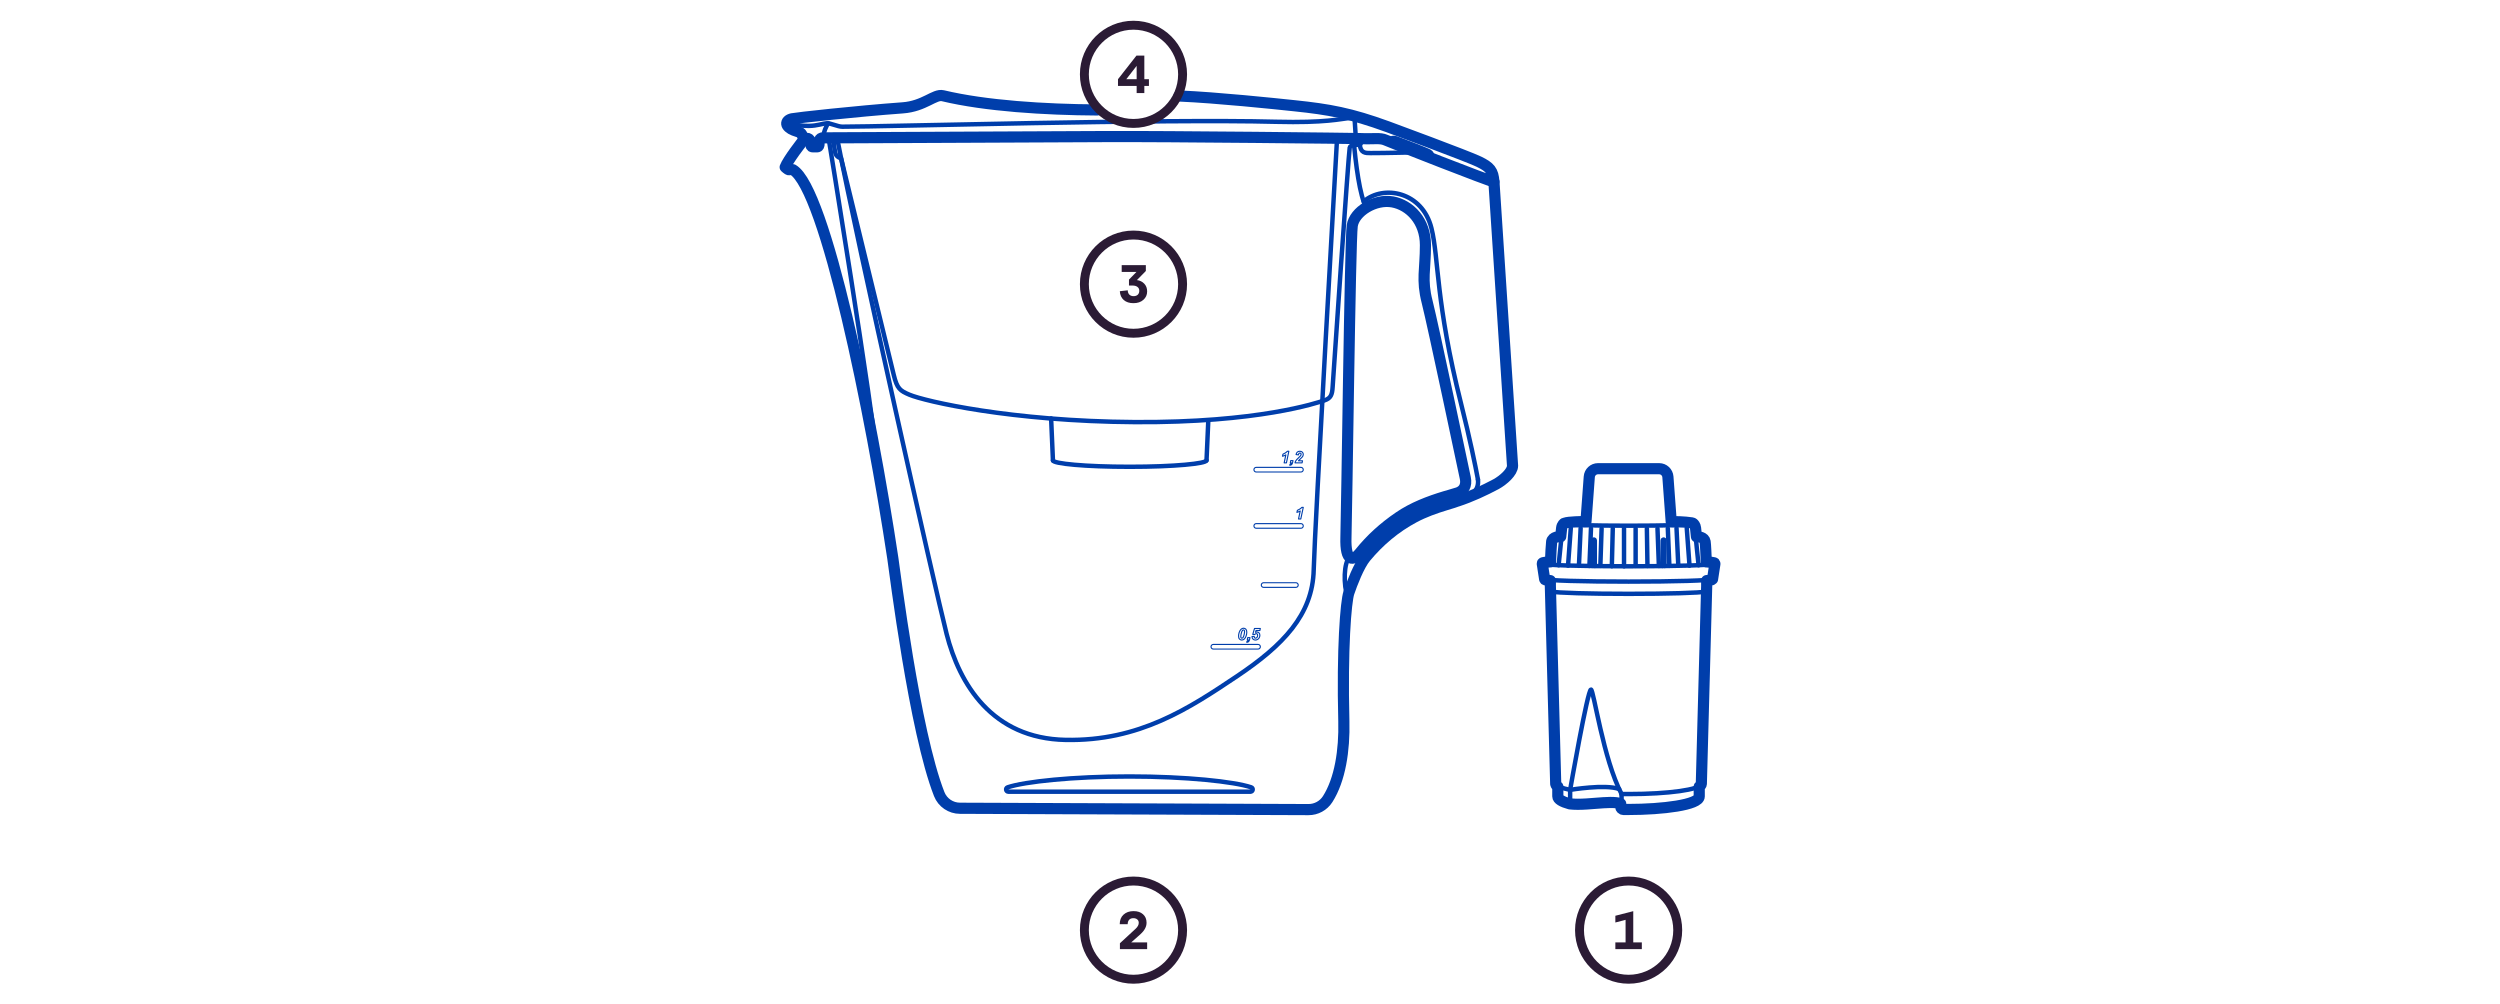 <?xml version="1.0" encoding="UTF-8"?><svg id="Layer_3" xmlns="http://www.w3.org/2000/svg" viewBox="0 0 560 225"><defs><style>.cls-1{fill:#2b1b35;stroke-width:0px;}.cls-2{stroke-width:.25px;}.cls-2,.cls-3,.cls-4{fill:none;stroke:#003eab;stroke-linecap:round;stroke-linejoin:round;}.cls-3{stroke-width:2.5px;}</style></defs><path class="cls-4" d="m175.87,37.44c.53-1.47,3.84-5.81,4.4-6.4"/><path class="cls-4" d="m323.91,113.06c1.12-.32,2.19-.67,3.28-1.08"/><path class="cls-4" d="m326.24,110.48c-.85.22-1.67.55-2.53.75-3.63,1.1-7.22,2.46-10.37,4.62-3.35,2.29-6.22,4.87-8.77,8.04-1.36,1.7-3.27,2.26-3.08-3.58.19-5.84.94-66.53,1.41-69.74.47-3.2,5.12-6.07,9.05-5.34,3.81.71,7.35,4.24,7.35,9.69,0,5.44-.9,7.73.38,12.7,1.28,4.97,8.55,39.46,8.55,39.46.34,1.6-.27,2.96-1.99,3.41Z"/><path class="cls-3" d="m326.24,110.48c-.85.22-1.67.55-2.53.75-3.63,1.1-7.22,2.46-10.37,4.62-3.35,2.29-6.22,4.87-8.77,8.04-1.36,1.7-3.27,2.26-3.08-3.58.19-5.84.94-66.53,1.41-69.74.47-3.2,5.12-6.07,9.05-5.34,3.81.71,7.35,4.24,7.35,9.69,0,5.44-.9,7.73.38,12.7,1.28,4.97,8.55,39.46,8.55,39.46.34,1.6-.27,2.96-1.99,3.41Z"/><path class="cls-4" d="m335.13,108.45c1.62-.88,3.69-2.71,3.69-4.12"/><path class="cls-4" d="m331.06,107.41c-.57-3.07-1.8-9.12-3.78-16.98-5.75-22.9-4.95-32.47-6.63-39.29-2.03-8.22-10.73-9.82-15.18-6.02"/><path class="cls-4" d="m331.06,107.41c.25,2.2-1.1,3.37-2.95,4.24"/><line class="cls-4" x1="328.11" y1="111.64" x2="327.19" y2="111.98"/><path class="cls-4" d="m326.48,112.24c3.07-1.01,6.04-2.4,8.64-3.79"/><path class="cls-4" d="m177.59,38.02c7.25,4.3,17.48,54.43,22.38,87.02.45,3,4.86,38.78,10.39,52.83.75,1.92,2.6,3.17,4.66,3.18l78.06.3c1.74.01,3.37-.88,4.3-2.35,2.78-4.36,3.79-10.96,3.62-17.41-.41-16.3.46-26.86,1.13-28.84.67-1.98,2.24-6.09,3.76-7.93,3.03-3.65,6.64-6.7,10.84-8.94,2.28-1.22,4.7-2.07,7.16-2.82"/><line class="cls-4" x1="338.81" y1="104.33" x2="334.64" y2="40.7"/><path class="cls-2" d="m277.44,142.48c0-.26.04-.52.13-.79.11-.33.25-.57.42-.73.17-.16.36-.24.57-.24s.38.08.52.23c.13.15.2.37.2.66,0,.26-.05.55-.15.84-.1.3-.23.52-.4.68-.17.16-.36.24-.57.24s-.38-.08-.52-.23c-.14-.15-.2-.37-.2-.66Zm.5.1c0,.14.02.24.07.29.04.06.1.08.17.08.09,0,.18-.04.25-.13.1-.12.18-.35.26-.69.06-.27.09-.49.09-.65,0-.13-.02-.22-.07-.28-.05-.06-.1-.09-.17-.09-.09,0-.17.04-.24.13-.1.13-.19.34-.26.66-.06.27-.1.49-.1.67Z"/><path class="cls-2" d="m279.48,142.83h.51l-.08.4c-.05.23-.13.4-.23.5-.11.1-.24.15-.41.15l.05-.23c.08-.02.15-.05.2-.1.05-.05.08-.12.1-.22h-.23l.1-.49Z"/><path class="cls-2" d="m280.45,142.58l.49-.04s0,.04,0,.05c0,.12.03.21.08.27.05.06.12.09.21.09.12,0,.23-.06.33-.17.1-.11.15-.27.15-.48,0-.12-.03-.21-.08-.27-.06-.06-.13-.09-.22-.09-.07,0-.13.02-.19.05-.06.03-.12.08-.18.14l-.42-.03.39-1.32h1.3l-.1.46h-.86l-.12.4s.1-.04.15-.05c.05-.01.1-.02.15-.02.2,0,.36.07.49.2.13.13.19.31.19.53,0,.18-.04.36-.13.53-.09.17-.21.31-.37.4-.16.09-.32.14-.5.14-.22,0-.4-.07-.54-.21-.14-.14-.21-.33-.22-.57Z"/><path class="cls-2" d="m290.51,114.77l.1-.45c.44-.19.77-.41,1.01-.67h.31l-.55,2.6h-.51l.38-1.79c-.11.07-.23.13-.37.19-.14.06-.26.1-.37.12Z"/><path class="cls-2" d="m281.8,145.39h-10.01c-.29,0-.52-.23-.52-.52s.23-.52.52-.52h10.01c.29,0,.52.23.52.52s-.23.52-.52.52Z"/><path class="cls-2" d="m291.41,118.33h-10.01c-.29,0-.52-.23-.52-.52s.23-.52.52-.52h10.01c.29,0,.52.23.52.52s-.23.52-.52.52Z"/><path class="cls-2" d="m291.41,105.73h-10.01c-.29,0-.52-.23-.52-.52s.23-.52.52-.52h10.01c.29,0,.52.23.52.52s-.23.52-.52.52Z"/><path class="cls-2" d="m290.28,131.57h-7.23c-.29,0-.52-.23-.52-.52s.23-.52.52-.52h7.23c.29,0,.52.23.52.52s-.23.52-.52.52Z"/><path class="cls-2" d="m287.28,102.19l.1-.45c.44-.19.77-.41,1.01-.66h.31l-.54,2.6h-.51l.38-1.79c-.11.07-.23.13-.37.19-.14.06-.26.1-.37.12Z"/><path class="cls-2" d="m289.12,103.18h.51l-.08.4c-.05.23-.13.4-.23.49-.11.1-.24.15-.41.15l.05-.23c.08-.02.15-.05.2-.1.05-.05.08-.12.1-.22h-.23l.1-.49Z"/><path class="cls-2" d="m290.82,101.89l-.5-.07c.04-.24.13-.42.28-.55.15-.13.33-.19.55-.19.24,0,.43.07.57.2.14.13.21.3.21.5,0,.1-.02.2-.06.31-.04.1-.11.21-.21.32-.07.08-.18.19-.34.34-.16.15-.26.25-.31.3-.05.05-.1.11-.15.17h.9l-.1.46h-1.57c.02-.13.05-.25.11-.36.06-.11.13-.22.22-.32.09-.1.25-.26.48-.48.17-.17.28-.28.33-.33.08-.09.14-.17.17-.24.03-.07.05-.13.05-.18,0-.09-.03-.16-.08-.21-.05-.05-.12-.08-.19-.08s-.15.03-.21.09c-.06.06-.11.17-.14.33Z"/><path class="cls-4" d="m185.6,30.89s9.47,57.7,11.49,76.51"/><path class="cls-4" d="m187.53,31.04c4.67,23.99,21.86,100.53,24.51,110.96,2.85,11.2,10.15,23.43,26.66,23.74,16.52.32,27.65-7.07,38.42-14.29,10.24-6.87,16.91-13.71,17.15-23.79.22-9.37,5.23-96.62,5.23-96.62"/><path class="cls-4" d="m302.33,124.84c-1.33,1.03-1.46,6.28-.43,8.97"/><path class="cls-4" d="m306.05,46.48c-1.45-2.45-2.4-9.84-2.86-15.44"/><path class="cls-4" d="m246.48,24.64c-11.93-.03-25.54-.86-35.29-3.2-1.85-.44-4.14,2.37-9.01,2.72-10.45.76-23.87,2.25-24.74,2.44-.87.19-1.27.66-1.21,1.17.05.47.69,1.07,1.57,1.4.85.32,1.54.43,1.76.87.26.52.47.94,1.14.94.85,0,.84.88.91,1.38.07.49.25.53.49.53h.95c.33,0,.43-.35.42-.67-.01-.55.01-1.34.88-1.34,1.24,0,43.55-.18,63.39-.29,13.66-.07,55.87.4,56.85.45,3.19.15,4.53-.23,5.8.34,1.27.57,23.54,9.33,24.24,9.33-.17-2.49-.89-3.3-3.37-4.5-2.47-1.2-19.82-7.61-20.41-7.82-8.33-3.04-13.13-3.89-20.86-4.7-4.83-.51-17.74-1.86-26.45-2.22"/><path class="cls-3" d="m245.75,24.63c-11.75-.07-25-.9-34.56-3.19-1.85-.44-4.14,2.37-9.01,2.72-10.45.76-23.87,2.25-24.74,2.44-.87.19-1.27.66-1.21,1.17.05.47.69,1.07,1.57,1.4.85.32,1.54.43,1.76.87.26.52.47.94,1.14.94.85,0,.84.88.91,1.38.07.49.25.53.49.53h.95c.33,0,.43-.35.42-.67-.01-.55.01-1.34.88-1.34,1.24,0,43.55-.18,63.39-.29,13.66-.07,55.87.4,56.85.45,3.19.15,4.53-.23,5.8.34,1.27.57,23.54,9.33,24.24,9.33-.17-2.49-.89-3.3-3.37-4.5-2.47-1.2-19.82-7.61-20.41-7.82-8.33-3.04-13.13-3.89-20.86-4.7-4.72-.5-17.19-1.81-25.89-2.19"/><path class="cls-4" d="m176.73,27.05c.86.89,2.6,1.17,4.51,1.15,1.8-.02,3.11-.54,3.96-.59.85-.05,2.47.77,3.46.77,9.69,0,71.62-1.78,97.2-1.1,10.96.29,14.74-.69,16.19-.82,1.94-.17,4.98.51,8.7,1.88"/><path class="cls-4" d="m311.19,31.71c.2-.52.57-1.09,1.7-.67,2.22.82,6.76,2.6,7.26,2.88.49.28.78.75.61,1.56"/><line class="cls-4" x1="303.42" y1="26.46" x2="303.7" y2="30.86"/><path class="cls-4" d="m184.35,30.88c.07-1.13.78-2.87,1.2-3.24"/><path class="cls-4" d="m186.61,30.86s.17,1.73.49,3.38c.19.95,1.31,1.25,1.31,1.25,0,0,11.55,47.49,11.79,48.49.75,3.11,1.44,3.55,3.5,4.43,3.44,1.46,22.75,5.96,50.46,6.14,27.71.18,40.98-4.35,42.51-4.86,1.41-.47,1.74-1.23,1.84-3.02.11-2.14,3.59-52.42,3.82-53.58.14-.72,1.33-.54,2.26-.72.51-.1.22-1.27.22-1.27"/><path class="cls-4" d="m304.59,32.37c.19,1.94,1.24,1.92,2.46,1.92,2.97.01,10.22-.17,10.22-.17"/><path class="cls-4" d="m175.87,37.44s.61.58.82.58.69-.14.91,0"/><path class="cls-4" d="m280.1,177.34c.57,0,.71-.8.17-.98-3.83-1.28-14.6-2.43-27.28-2.43s-23.45,1.15-27.28,2.43c-.54.18-.4.98.17.98h54.23Z"/><path class="cls-4" d="m270.26,103.13c-.06.71-7.15,1.43-17.2,1.43s-17.16-.71-17.2-1.43"/><line class="cls-4" x1="235.86" y1="103.13" x2="235.45" y2="93.73"/><line class="cls-4" x1="270.26" y1="103.13" x2="270.66" y2="94.16"/><path class="cls-3" d="m334.64,40.7l4.17,63.63c0,1.41-2.06,3.23-3.69,4.12-2.61,1.39-5.57,2.78-8.64,3.79l.71-.26c-1.09.41-2.16.76-3.28,1.08-2.46.75-4.88,1.6-7.16,2.82-4.2,2.24-7.81,5.29-10.84,8.94-1.53,1.84-3.09,5.95-3.76,7.93-.67,1.98-1.54,12.54-1.13,28.84.16,6.46-.84,13.05-3.62,17.41-.94,1.47-2.56,2.36-4.3,2.35l-78.06-.3c-2.06,0-3.91-1.26-4.66-3.18-5.52-14.05-9.94-49.83-10.39-52.83-4.9-32.59-15.13-82.73-22.38-87.02-.22-.14-.7,0-.91,0s-.82-.58-.82-.58c.53-1.47,3.84-5.81,4.4-6.4"/><line class="cls-4" x1="354.06" y1="118.33" x2="353.68" y2="126.75"/><line class="cls-4" x1="356.38" y1="118.37" x2="356.03" y2="126.77"/><line class="cls-4" x1="358.76" y1="118.41" x2="358.48" y2="126.75"/><line class="cls-4" x1="361.26" y1="118.41" x2="361.05" y2="126.84"/><line class="cls-4" x1="363.78" y1="118.41" x2="363.78" y2="126.85"/><line class="cls-4" x1="351.24" y1="126.7" x2="351.86" y2="118.27"/><line class="cls-4" x1="375.94" y1="126.74" x2="375.54" y2="118.32"/><line class="cls-4" x1="373.94" y1="126.75" x2="373.59" y2="118.37"/><line class="cls-4" x1="371.59" y1="126.77" x2="371.28" y2="118.41"/><line class="cls-4" x1="369.03" y1="126.77" x2="368.9" y2="118.41"/><line class="cls-4" x1="366.38" y1="126.75" x2="366.38" y2="118.41"/><line class="cls-4" x1="378.45" y1="126.7" x2="377.83" y2="118.27"/><path class="cls-4" d="m383.44,129.72c0,.31-8.34.56-18.63.56s-18.63-.25-18.63-.56"/><path class="cls-4" d="m382.16,126.02c1.16.07,1.81.16,1.81.25,0,.32-8.58.58-19.16.58s-19.16-.26-19.16-.58c0-.09.63-.17,1.76-.24"/><path class="cls-4" d="m374.2,117.01c2.64,0,4.94.25,4.94.36,0,.22-6.42.39-14.34.39s-14.34-.18-14.34-.39c0-.11,2.02-.36,4.94-.36"/><polyline class="cls-4" points="382.16 129.94 382.16 131.28 380.96 175.62"/><polyline class="cls-4" points="348.66 175.62 347.46 131.28 347.46 129.94"/><line class="cls-4" x1="345.65" y1="126.27" x2="346.17" y2="129.72"/><line class="cls-4" x1="383.96" y1="126.27" x2="383.44" y2="129.72"/><path class="cls-4" d="m355.41,117.01l.75-10.18c.07-.94.85-1.66,1.79-1.66h13.71c.94,0,1.72.72,1.79,1.66l.75,10.18"/><path class="cls-4" d="m356.83,126.77v-5.72c0-.11.09-.2.2-.2h0c.11,0,.2.09.2.2v5.72"/><path class="cls-4" d="m372.45,126.77v-5.72c0-.11.09-.2.2-.2h0c.11,0,.2.09.2.2v5.72"/><path class="cls-4" d="m350.47,117.37s-.41.26-.49.92c-.12.98-.85,8.32-.85,8.32"/><path class="cls-4" d="m379.14,117.37s.41.26.49.92c.12.98.85,8.32.85,8.32"/><path class="cls-4" d="m349.66,120.4s-1.74-.14-1.92.97c-.11.63-.28,5.15-.28,5.15"/><path class="cls-4" d="m379.86,120.4s1.74-.14,1.92.97c.11.63.28,5.15.28,5.15"/><path class="cls-4" d="m382.08,132.52c-1.19.28-8.47.5-17.27.5s-16.07-.22-17.27-.5"/><path class="cls-4" d="m351.71,179.94c-1.58-.43-2.58-.97-2.58-1.52"/><path class="cls-4" d="m351.71,176.93c-1.85-.37-3.05-.83-3.05-1.32"/><path class="cls-4" d="m380.96,175.62c0,1.24-7.23,2.25-16.15,2.25-.5,0-1.08,0-1.57,0"/><line class="cls-4" x1="349.13" y1="178.42" x2="349.13" y2="176.16"/><line class="cls-4" x1="380.48" y1="178.42" x2="380.48" y2="176.16"/><path class="cls-4" d="m363.23,177.87v2.86c0,.25.2.44.44.45.38,0,.77,0,1.13,0,8.66,0,15.68-1.24,15.68-2.76"/><path class="cls-4" d="m351.71,179.94v-3.01s3.92-22.47,4.67-22.47c.59,0,2.76,15.64,6.85,23.4"/><path class="cls-4" d="m351.71,176.93s7.84-1.32,10.97-.19"/><path class="cls-4" d="m351.71,179.94c3.85.42,9.33-.92,11.52,0"/><path class="cls-3" d="m383.61,129.73l.52-3.39s0-.05,0-.07c0-.18,0-.28-1.92-.41-.05-1.28-.17-4.02-.26-4.52-.18-1.04-1.48-1.12-1.94-1.11-.1-.95-.18-1.7-.21-1.97-.07-.59-.38-.89-.51-1-.06-.1-.34-.18-1.62-.29-.6-.05-1.81-.13-3.32-.14l-.74-10.02c-.08-1.02-.93-1.82-1.95-1.82h-13.71c-1.02,0-1.88.8-1.95,1.82l-.74,10.02c-.74,0-3.93.04-4.76.36-.04,0-.08,0-.12.02-.02.01-.48.31-.57,1.04-.03.27-.11,1.02-.21,1.96-.34-.01-1.84-.01-2.03,1.11-.08.5-.21,3.26-.26,4.53-1.83.12-1.83.22-1.83.4,0,.03,0,.05,0,.07l.52,3.39c0,.13.04.24,1.28.35v1.2l1.2,44.33s0,.05.02.07c.03.19.18.37.45.54v2.19c0,.62.91,1.19,2.7,1.68,0,0,.01,0,.02,0,0,0,0,0,0,0,.56.06,1.15.09,1.76.09,1.29,0,2.67-.11,4.01-.22,2.27-.18,4.41-.35,5.6.09v.67c0,.34.27.61.61.62.38,0,.77,0,1.13,0,7.68,0,15.85-1.03,15.85-2.93v-2.19c.29-.19.46-.38.47-.6h0s1.2-44.35,1.2-44.35v-1.2c1.24-.11,1.28-.22,1.28-.35Z"/><path class="cls-1" d="m364.81,198.35c5.51,0,10,4.49,10,10s-4.49,10-10,10-10-4.49-10-10,4.49-10,10-10m0-2c-6.63,0-12,5.37-12,12s5.37,12,12,12,12-5.37,12-12-5.37-12-12-12h0Z"/><path class="cls-1" d="m365.85,204.09v7h1.92v1.52h-5.93v-1.52h2.29v-5.05l-2.29.6v-1.51l4.01-1.03Z"/><path class="cls-1" d="m253.9,198.35c5.51,0,10,4.49,10,10s-4.49,10-10,10-10-4.49-10-10,4.49-10,10-10m0-2c-6.63,0-12,5.37-12,12s5.37,12,12,12,12-5.37,12-12-5.37-12-12-12h0Z"/><path class="cls-1" d="m255.48,209.25l-2.08,1.84h3.56v1.52h-6.1v-1.32l3.52-3.25c.46-.43.7-.87.7-1.32,0-.33-.11-.59-.34-.77-.22-.19-.52-.28-.88-.28-.39,0-.7.12-.92.35-.22.24-.34.57-.34,1h-1.78c0-.9.28-1.62.85-2.14.57-.52,1.31-.79,2.23-.79s1.6.23,2.13.7c.53.46.8,1.1.8,1.9,0,.9-.46,1.76-1.37,2.57Z"/><path class="cls-1" d="m253.9,53.65c5.51,0,10,4.49,10,10s-4.49,10-10,10-10-4.49-10-10,4.49-10,10-10m0-2c-6.63,0-12,5.37-12,12s5.37,12,12,12,12-5.37,12-12-5.37-12-12-12h0Z"/><path class="cls-1" d="m256.66,60.71l-1.99,2.03c.66.08,1.21.35,1.64.8.43.45.65,1.03.65,1.73,0,.77-.28,1.4-.85,1.9-.57.5-1.3.74-2.21.74s-1.63-.23-2.17-.7-.84-1.12-.89-1.98l1.78-.2c0,.42.13.75.36.97.23.22.54.34.94.34s.71-.11.94-.32c.22-.22.34-.51.34-.88s-.13-.65-.4-.86c-.26-.21-.64-.32-1.14-.32h-.77v-1.33l1.68-1.72h-3.31v-1.52h5.41v1.32Z"/><path class="cls-1" d="m253.9,6.65c5.51,0,10,4.49,10,10s-4.49,10-10,10-10-4.49-10-10,4.49-10,10-10m0-2c-6.63,0-12,5.37-12,12s5.37,12,12,12,12-5.37,12-12-5.37-12-12-12h0Z"/><path class="cls-1" d="m256.33,12.45v5.29h1.03v1.51h-1.03v1.6h-1.72v-1.6h-4.18v-1.51l4.14-5.29h1.75Zm-1.72,2.3l-2.32,2.99h2.32v-2.99Z"/></svg>